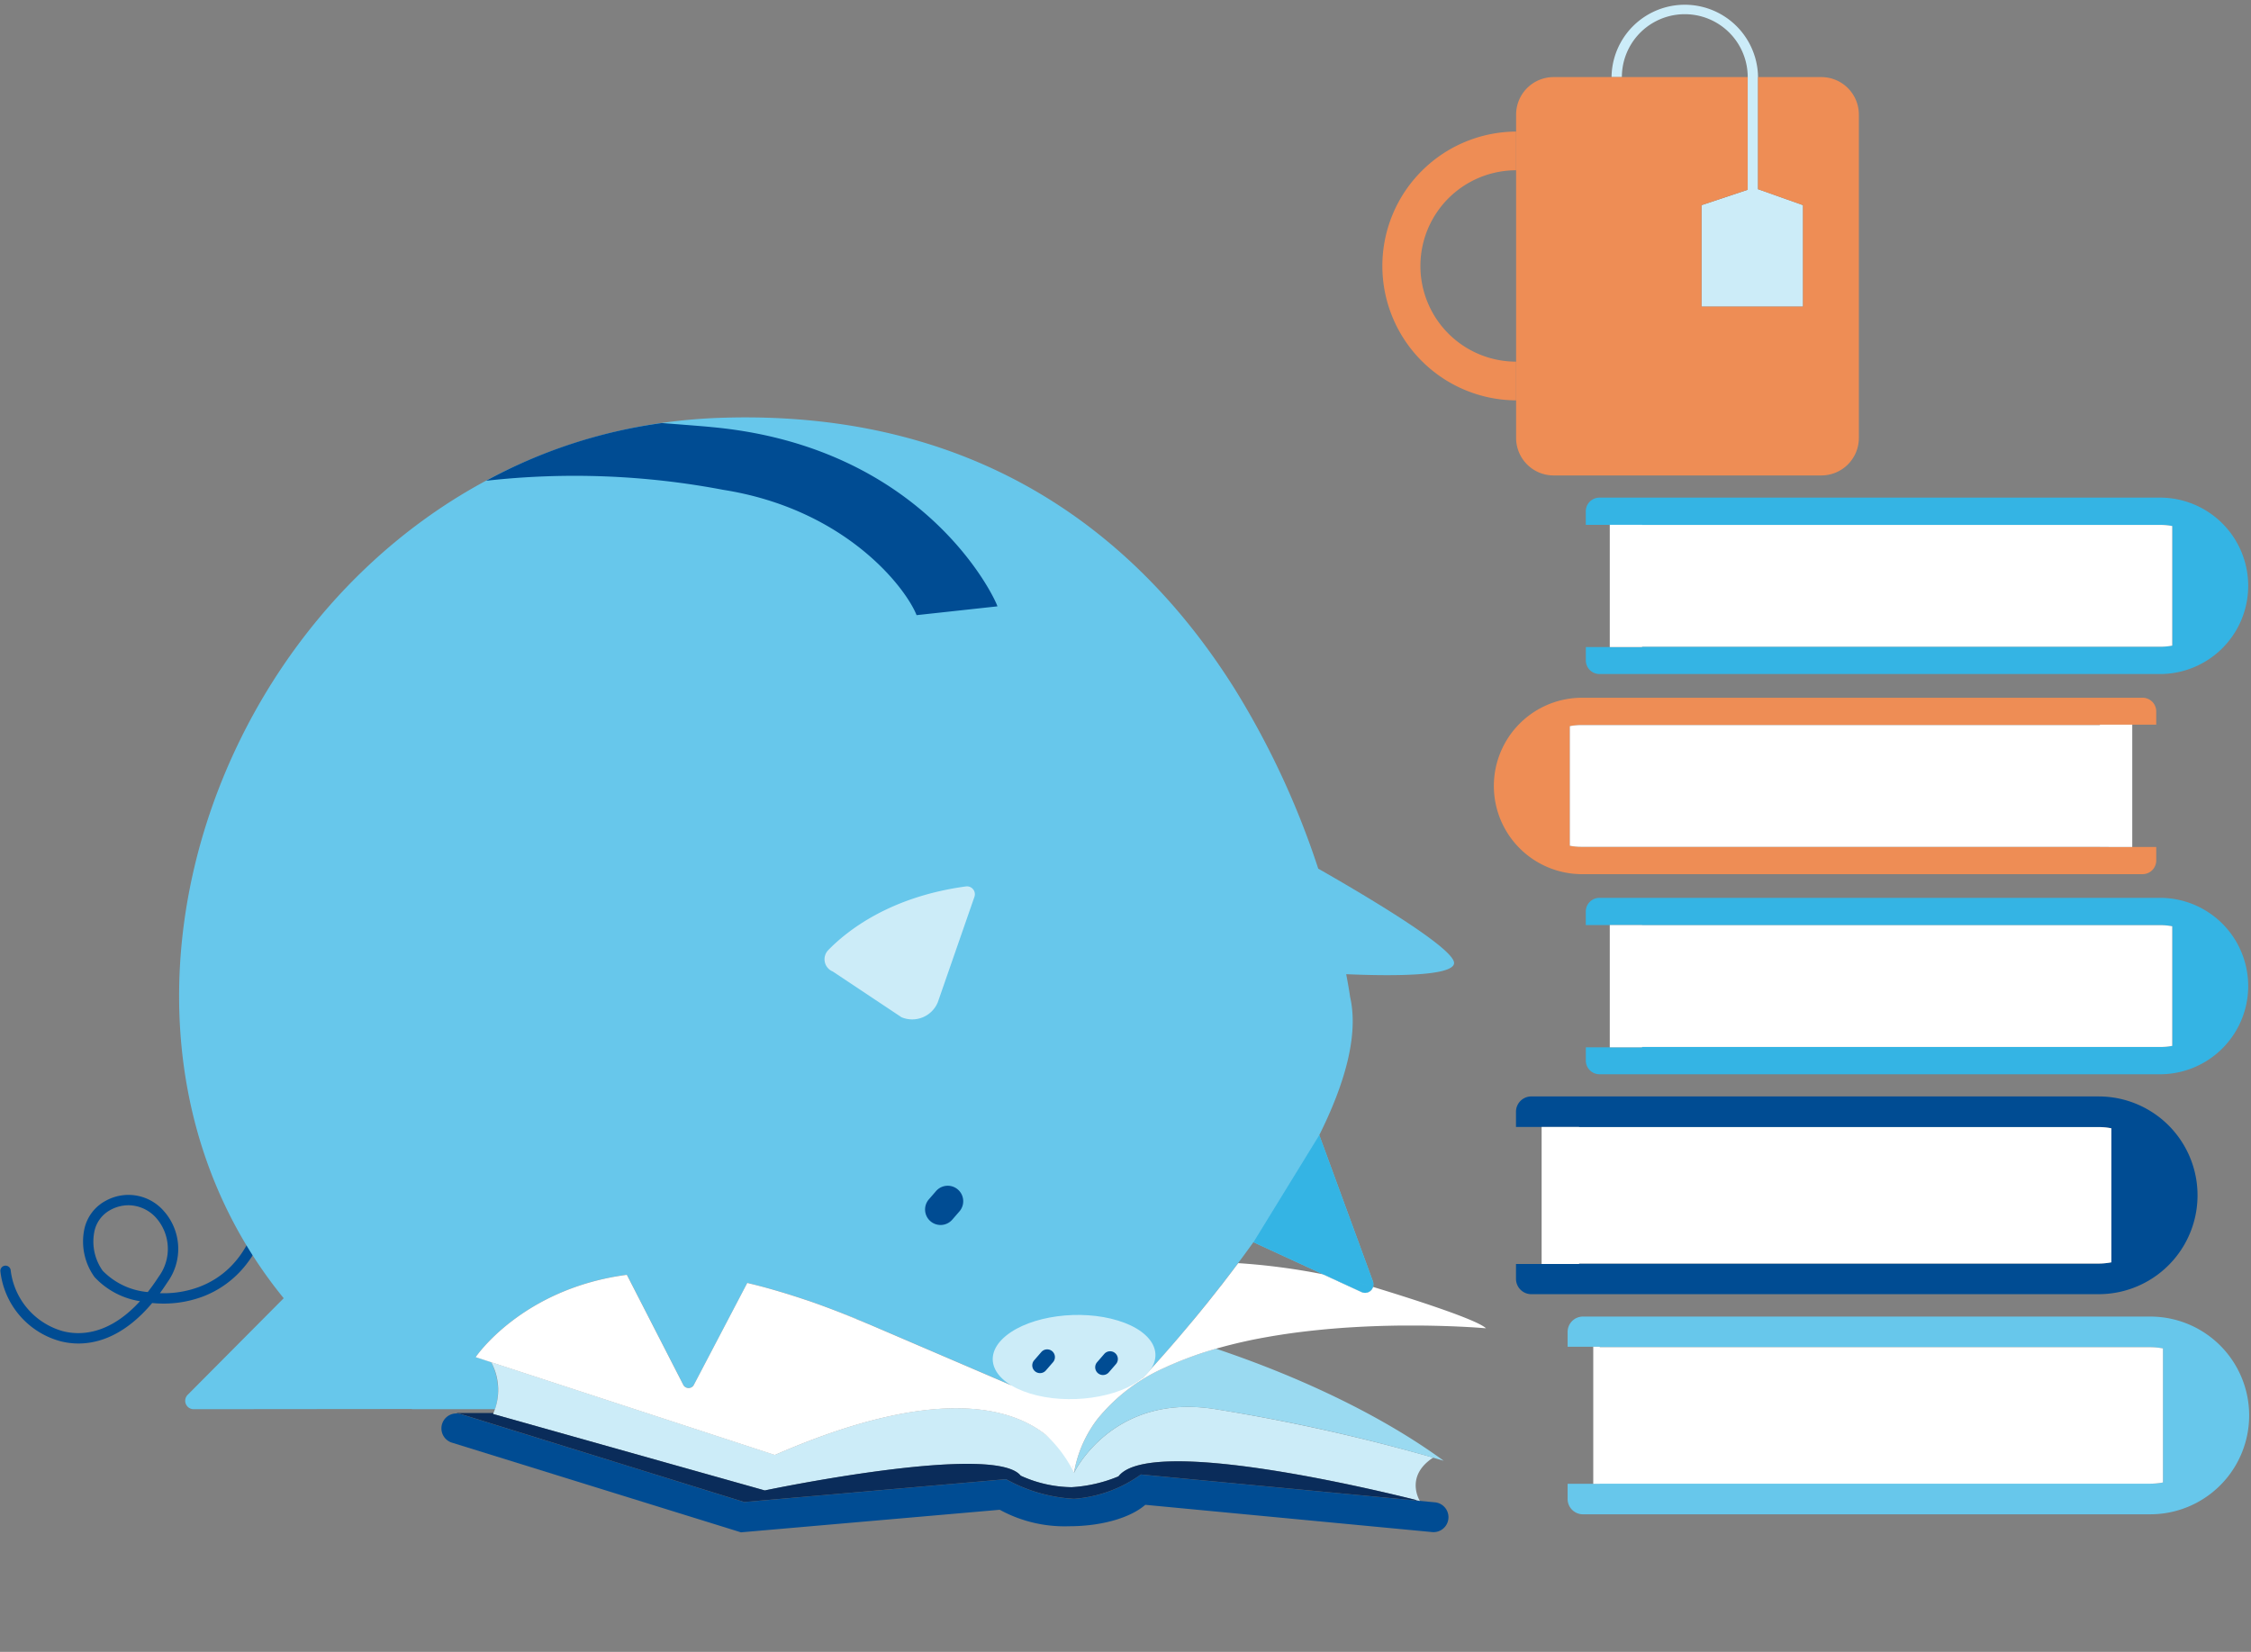 <svg xmlns="http://www.w3.org/2000/svg" viewBox="0 0 218 160"><rect x="0" y="0" width="218" height="160" fill="#808080" stroke="none"/><defs><style>.cls-1{fill:#004c93;}.cls-2{fill:#ee8d55;}.cls-3{fill:#ccecf8;}.cls-4{fill:#34b4e4;}.cls-5{fill:#fff;}.cls-6{fill:#67c7eb;}.cls-7{fill:none;}.cls-8{fill:#9adaf1;}.cls-9{fill:#0a2c5a;}</style></defs><title>blalasmer-grisbok-farg</title><g id="Blå_grisar" data-name="Blå grisar"><path class="cls-1" d="M7.6,130.131a7.034,7.034,0,0,1-1.751-.222,7.937,7.937,0,0,1-5.812-6.782.5.5,0,0,1,1-.07A6.992,6.992,0,0,0,6.1,128.94c1.562.4,4.406.438,7.459-2.908a7.609,7.609,0,0,1-4.4-2.332,5.885,5.885,0,0,1-1.011-4.549,4.074,4.074,0,0,1,2.113-2.856,4.536,4.536,0,0,1,5.6,1,5.514,5.514,0,0,1,.35,6.91q-.362.558-.723,1.051a9.826,9.826,0,0,0,3.783-.6c4.436-1.671,6.678-6.43,6.315-13.4a.5.5,0,0,1,.473-.525.486.486,0,0,1,.525.473c.523,10.038-4.137,13.323-6.961,14.388a10.9,10.9,0,0,1-4.885.617C12.1,129.345,9.523,130.131,7.6,130.131Zm4.837-13.391a3.633,3.633,0,0,0-1.711.438,3.067,3.067,0,0,0-1.6,2.179,4.878,4.878,0,0,0,.817,3.724,6.941,6.941,0,0,0,4.367,2.067q.527-.671,1.06-1.49a4.54,4.54,0,0,0-.246-5.691A3.633,3.633,0,0,0,12.437,116.74Z"/><path class="cls-2" d="M133.876,25.761a13.02,13.02,0,0,1,12.953-13.018v3.75a9.268,9.268,0,0,0,0,18.536v3.75A13.02,13.02,0,0,1,133.876,25.761Z"/><path class="cls-3" d="M170.258,18.326V7.469a7.094,7.094,0,0,0-14.187,0h1a6.094,6.094,0,0,1,12.188,0V18.381l-4.472,1.491V29.7h9.829V19.872Z"/><path class="cls-2" d="M176.4,7.467h-6.144V18.326l4.357,1.546V29.7h-9.829V19.872l4.472-1.491V7.467H157.07v0h-1v0h-5.618a3.633,3.633,0,0,0-3.623,3.623V42.428a3.633,3.633,0,0,0,3.623,3.623H176.4a3.633,3.633,0,0,0,3.623-3.623V11.09A3.633,3.633,0,0,0,176.4,7.467Z"/><path class="cls-4" d="M209.278,48.2H154.9a1.323,1.323,0,0,0-1.323,1.323v1.312h5.45v.011h50.247a5.9,5.9,0,0,1,1.094.106V62.534a5.9,5.9,0,0,1-1.094.106H159.031v.036h-5.45v1.287a1.323,1.323,0,0,0,1.323,1.323h54.374a8.544,8.544,0,0,0,0-17.087Z"/><path class="cls-5" d="M159.031,62.64h50.247a5.9,5.9,0,0,0,1.094-.106V50.951a5.9,5.9,0,0,0-1.094-.106H159.031v-.011H155.9V62.676h3.128Z"/><path class="cls-4" d="M209.278,86.966H154.9a1.323,1.323,0,0,0-1.323,1.323V89.6h5.45v.011h50.247a5.9,5.9,0,0,1,1.094.106V101.3a5.9,5.9,0,0,1-1.094.106H159.031v.036h-5.45v1.287a1.323,1.323,0,0,0,1.323,1.323h54.374a8.544,8.544,0,0,0,0-17.087Z"/><path class="cls-5" d="M159.031,101.408h50.247a5.9,5.9,0,0,0,1.094-.106V89.719a5.9,5.9,0,0,0-1.094-.106H159.031V89.6H155.9v11.842h3.128Z"/><path class="cls-2" d="M153.125,84.67H207.5a1.323,1.323,0,0,0,1.323-1.323V82.035h-5.45v-.011H153.125a5.9,5.9,0,0,1-1.094-.106V70.335a5.9,5.9,0,0,1,1.094-.106h50.247v-.036h5.45V68.906a1.323,1.323,0,0,0-1.323-1.323H153.125a8.544,8.544,0,0,0,0,17.087Z"/><path class="cls-5" d="M203.371,70.229H153.125a5.9,5.9,0,0,0-1.094.106V81.918a5.9,5.9,0,0,0,1.094.106h50.247v.011H206.5V70.193h-3.128Z"/><path class="cls-1" d="M203.246,106.2H148.3a1.483,1.483,0,0,0-1.483,1.483v1.471h6.109v.012h50.319a6.611,6.611,0,0,1,1.227.119v12.983a6.611,6.611,0,0,1-1.227.119H152.927v.04h-6.109v1.443a1.483,1.483,0,0,0,1.483,1.483h54.945a9.576,9.576,0,1,0,0-19.152Z"/><path class="cls-5" d="M152.927,122.387h50.319a6.611,6.611,0,0,0,1.227-.119V109.286a6.611,6.611,0,0,0-1.227-.119H152.927v-.012H149.3v13.273h3.626Z"/><path class="cls-6" d="M208.246,146.674H153.3a1.483,1.483,0,0,1-1.483-1.483v-1.471h3.109v-.012h53.319a6.611,6.611,0,0,0,1.227-.119V130.607a6.611,6.611,0,0,0-1.227-.119H154.927v-.04h-3.109v-1.443a1.483,1.483,0,0,1,1.483-1.483h54.945a9.576,9.576,0,0,1,0,19.152Z"/><path class="cls-5" d="M154.927,130.488h53.319a6.611,6.611,0,0,1,1.227.119V143.59a6.611,6.611,0,0,1-1.227.119H154.927v.012H154.3V130.448h.626Z"/><path class="cls-6" d="M127.666,84.136a80.689,80.689,0,0,0-8.095-17.417c-8.7-13.859-23.843-27.138-49.834-26.248C26.488,41.952,2.469,95.078,27.476,125.745l-9.3,9.357a.815.815,0,0,0,.57,1.392l21.13-.02.032.02h8.034a5.928,5.928,0,0,0-.38-4.561l-1.492-.488s4.447-6.627,14.642-7.975l5.486,10.7a.588.588,0,0,0,.978.011l5.2-9.927v0c.09.021.184.051.274.073.747.181,1.5.384,2.27.6.282.081.564.164.848.25q1.067.322,2.145.685c.168.057.333.107.5.165.872.3,1.746.625,2.619.962.241.093.481.189.722.285.385.153.769.3,1.153.462.353.146.7.3,1.055.448.121.052.244.1.364.15l13.522,5.8,12.822-.677.063-.067c.331-.353,1.935-2.08,4.107-4.662l.017-.02c.25-.3.509-.608.773-.927.336-.407.683-.831,1.038-1.27.165-.2.333-.415.5-.624.277-.345.558-.7.842-1.064.2-.249.39-.5.588-.754.342-.442.687-.9,1.034-1.358q.874-1.162,1.755-2.391l6.727,3.1q1.42.281,2.885.638s.786.23,1.969.59a.923.923,0,0,0,0-.518l-5.2-14.188c2.418-4.855,3.842-9.626,2.985-13.375,0,0-.107-.8-.379-2.207,4.114.178,10.31.232,10.446-1.047C140.965,91.919,132.366,86.816,127.666,84.136Z"/><path class="cls-1" d="M68.825,41.359c-.387-.051-4.725-.383-4.725-.383a49.673,49.673,0,0,0-17.022,5.59,76.962,76.962,0,0,1,22.957.878c11.916,1.884,17.707,9.537,18.732,12.139l7.83-.853C96.434,58.09,89.649,43.235,68.825,41.359Z"/><path class="cls-1" d="M138.967,145.514l-28.482-2.691a12.67,12.67,0,0,1-6.468,2.356,15.311,15.311,0,0,1-6.588-1.9l-25.354,2.211L44.626,136.97a1.447,1.447,0,1,0-.858,2.765l27.992,8.686,25.062-2.185a13.063,13.063,0,0,0,6.719,1.595c3.194,0,5.968-.841,7.375-2.075l27.778,2.64a1.447,1.447,0,0,0,.273-2.882Z"/><path class="cls-3" d="M93.538,85.86a.763.763,0,0,1,.834,1L90.823,97.076a2.68,2.68,0,0,1-3.512,1.456l-6.668-4.438A1.274,1.274,0,0,1,80.2,92.04C82.042,90.143,86.191,86.858,93.538,85.86Z"/><path class="cls-1" d="M91.089,118.651a1.5,1.5,0,0,1-1.133-2.482l.694-.8a1.5,1.5,0,1,1,2.268,1.965l-.694.8A1.5,1.5,0,0,1,91.089,118.651Z"/><path class="cls-3" d="M138.8,141.182a183.859,183.859,0,0,0-21.062-4.688c-10.01-1.628-13.719,6.159-13.719,6.159h0a9.507,9.507,0,0,0-2.771-3.716c-3.415-2.674-10.782-4.751-26.2,1.986l-27.481-8.989a5.673,5.673,0,0,1,.181,5.025l26.321,7.407s22.215-4.669,24.782-1.429a12.189,12.189,0,0,0,4.925,1.116A13.894,13.894,0,0,0,108.319,143c3.326-4.338,29.191,2.384,29.191,2.384S136,143.006,138.8,141.182Z"/><polygon class="cls-7" points="90.337 130.131 101.027 134.848 90.337 130.131 90.337 130.131"/><path class="cls-7" d="M116.755,126.412l.241-.3c.057-.072.118-.15.176-.223-.168.21-.336.421-.5.624Z"/><path class="cls-7" d="M115.358,128.117l.179-.214.1-.118c-.264.319-.523.63-.773.927C115.024,128.516,115.189,128.319,115.358,128.117Z"/><path class="cls-7" d="M114.19,129.5c.21-.246.429-.505.653-.772-2.173,2.582-3.777,4.309-4.107,4.662C111.028,133.081,112.349,131.661,114.19,129.5Z"/><path class="cls-7" d="M118.3,124.47l.205-.266.1-.132c-.2.256-.392.5-.588.754C118.109,124.7,118.2,124.593,118.3,124.47Z"/><path class="cls-7" d="M119.636,122.714c.094-.126.187-.243.282-.37a62.912,62.912,0,0,1,8.2,1.079l-6.727-3.1Q120.513,121.553,119.636,122.714Z"/><polygon class="cls-7" points="104.017 142.653 104.016 142.643 104.016 142.645 104.017 142.653"/><path class="cls-7" d="M104.65,140.361a11.723,11.723,0,0,1,1.027-2.038A11.723,11.723,0,0,0,104.65,140.361Z"/><path class="cls-7" d="M114.786,131.629c.56-.215,1.127-.422,1.708-.611C115.913,131.207,115.346,131.414,114.786,131.629Z"/><path class="cls-7" d="M112.889,132.429a17.485,17.485,0,0,0-6.563,4.967A17.485,17.485,0,0,1,112.889,132.429Z"/><path class="cls-5" d="M110.736,133.393l-.063.067Z"/><path class="cls-5" d="M110.736,133.393l-.063.067Z"/><path class="cls-5" d="M119.636,122.714c-.347.461-.693.916-1.034,1.358Q119.114,123.408,119.636,122.714Z"/><path class="cls-5" d="M119.636,122.714c-.347.461-.693.916-1.034,1.358Q119.114,123.408,119.636,122.714Z"/><path class="cls-5" d="M114.86,128.711l-.017.02Z"/><path class="cls-5" d="M114.86,128.711l-.017.02Z"/><path class="cls-5" d="M116.671,126.514c-.355.439-.7.863-1.038,1.27Q116.137,127.174,116.671,126.514Z"/><path class="cls-5" d="M116.671,126.514c-.355.439-.7.863-1.038,1.27Q116.137,127.174,116.671,126.514Z"/><path class="cls-5" d="M118.014,124.826c-.284.362-.565.718-.842,1.064Q117.588,125.37,118.014,124.826Z"/><path class="cls-5" d="M118.014,124.826c-.284.362-.565.718-.842,1.064Q117.588,125.37,118.014,124.826Z"/><path class="cls-5" d="M128.118,123.423l3.739,1.723a.808.808,0,0,0,1.114-.5c-1.182-.36-1.969-.59-1.969-.59Q129.537,123.7,128.118,123.423Z"/><path class="cls-8" d="M114.786,131.629c-.648.249-1.285.512-1.9.8a17.485,17.485,0,0,0-6.563,4.967q-.346.449-.649.928a11.723,11.723,0,0,0-1.027,2.038,12.032,12.032,0,0,0-.632,2.292l0-.008,0,.008s3.71-7.788,13.719-6.159a176.883,176.883,0,0,1,22.082,4.993c-6.363-4.643-14.468-8.31-22.057-10.856q-.641.184-1.268.388C115.913,131.207,115.346,131.414,114.786,131.629Z"/><path class="cls-5" d="M112.889,132.429c.612-.287,1.249-.55,1.9-.8C114.138,131.879,113.5,132.141,112.889,132.429Z"/><path class="cls-5" d="M112.889,132.429c.612-.287,1.249-.55,1.9-.8C114.138,131.879,113.5,132.141,112.889,132.429Z"/><path class="cls-5" d="M81.034,126.993c-.873-.337-1.747-.661-2.619-.962C79.287,126.332,80.162,126.656,81.034,126.993Z"/><path class="cls-5" d="M74.92,124.93c-.765-.219-1.523-.422-2.27-.6C73.4,124.508,74.155,124.711,74.92,124.93Z"/><path class="cls-5" d="M82.909,127.74v.013c.352.146.705.285,1.055.435C83.613,128.038,83.262,127.886,82.909,127.74Z"/><path class="cls-5" d="M132.971,124.65a.808.808,0,0,1-1.114.5l-3.739-1.723a62.912,62.912,0,0,0-8.2-1.079c-.095.127-.187.244-.282.37q-.521.693-1.034,1.358l-.1.132-.205.266c-.1.123-.187.235-.282.356q-.427.544-.842,1.064c-.058.072-.119.151-.176.223l-.241.3-.084.1q-.532.658-1.038,1.27l-.1.118-.179.214c-.169.2-.334.4-.5.595l-.017.02c-.224.266-.443.526-.653.772-1.842,2.157-3.162,3.578-3.455,3.89l-.063.067-12.822.677-13.522-5.8c-.12-.052-.243-.1-.364-.15-.35-.15-.7-.29-1.055-.435-.384-.159-.767-.322-1.153-.475-.241-.1-.481-.192-.722-.285-.873-.337-1.747-.661-2.619-.962-.168-.058-.334-.109-.5-.165q-1.079-.364-2.145-.685c-.284-.085-.566-.169-.848-.25-.765-.219-1.523-.422-2.27-.6-.091-.022-.184-.049-.275-.071l-5.2,9.927a.588.588,0,0,1-.978-.011l-5.486-10.7c-10.2,1.348-14.642,7.975-14.642,7.975l28.973,9.478c15.421-6.737,22.788-4.66,26.2-1.986a12.153,12.153,0,0,1,2.771,3.716l0-.008a2.728,2.728,0,0,0-.092-.45c-.025-.089-.05-.177-.083-.268-.008-.024-.02-.049-.029-.073l.007.016c.025.066.06.135.08.2.013.043.014.083.026.126a2.409,2.409,0,0,1,.091.447l0,.01a12.032,12.032,0,0,1,.632-2.292,11.723,11.723,0,0,1,1.027-2.038q.3-.479.649-.928a17.485,17.485,0,0,1,6.563-4.967c.612-.287,1.249-.55,1.9-.8.56-.215,1.127-.422,1.708-.611q.627-.2,1.268-.388c.241-.069.485-.134.728-.2s.489-.129.735-.191c.311-.078.624-.154.939-.226.334-.076.668-.15,1-.22.278-.058.556-.112.835-.165.218-.042.437-.081.656-.12q.689-.123,1.38-.23c.2-.031.4-.062.6-.091q.447-.065.894-.124c.183-.024.366-.046.548-.068q.751-.093,1.495-.169l.513-.051q.93-.089,1.842-.156l.131-.01c.3-.022.607-.041.907-.059l.449-.026q.766-.043,1.507-.071l.376-.015q.433-.015.855-.026l.358-.008q.7-.016,1.371-.021l.417,0c.792,0,1.541,0,2.239.015l.412.008q.471.01.9.024l.416.013.5.019.4.017.614.029.374.02.3.017.485.031.2.014.289.021.107.008.259.021.049,0,.075.007C142.984,127.774,136.349,125.678,132.971,124.65Z"/><path class="cls-9" d="M108.319,143a13.894,13.894,0,0,1-4.546,1.048,12.189,12.189,0,0,1-4.925-1.116c-2.567-3.24-24.782,1.429-24.782,1.429l-26.321-7.407c.016-.03.027-.061.042-.091H44.2l.121.044a1.449,1.449,0,0,1,.308.058l27.449,8.519,25.355-2.211a15.309,15.309,0,0,0,6.588,1.9,12.669,12.669,0,0,0,6.468-2.356l26.681,2.521-.039-.052C133.957,144.492,111.411,138.973,108.319,143Z"/><path class="cls-7" d="M81.757,127.278c-.241-.1-.481-.192-.722-.285C81.275,127.086,81.516,127.182,81.757,127.278Z"/><path class="cls-7" d="M72.376,124.257c.091.021.184.049.275.071-.09-.022-.184-.052-.274-.073Z"/><path class="cls-7" d="M75.768,125.18c-.284-.086-.566-.169-.848-.25C75.2,125.011,75.485,125.1,75.768,125.18Z"/><path class="cls-7" d="M78.415,126.031c-.168-.058-.334-.109-.5-.165C78.081,125.922,78.247,125.973,78.415,126.031Z"/><path class="cls-5" d="M81.034,126.993c-.873-.337-1.747-.661-2.619-.962C79.287,126.332,80.162,126.656,81.034,126.993Z"/><path class="cls-5" d="M81.757,127.278c.386.153.768.316,1.153.475v-.013C82.526,127.581,82.141,127.43,81.757,127.278Z"/><path class="cls-5" d="M81.757,127.278c.386.153.768.316,1.153.475v-.013C82.526,127.581,82.141,127.43,81.757,127.278Z"/><path class="cls-5" d="M77.914,125.865q-1.079-.364-2.145-.685Q76.835,125.5,77.914,125.865Z"/><path class="cls-5" d="M74.92,124.93c-.765-.219-1.523-.422-2.27-.6C73.4,124.508,74.155,124.711,74.92,124.93Z"/><path class="cls-3" d="M108.278,127.911c3.641,1.118,4.72,3.6,2.4,5.549s-7.232,2.649-10.914,1.519-4.727-3.638-2.347-5.589S104.636,126.793,108.278,127.911Z"/><path class="cls-1" d="M100.721,133a.75.75,0,0,1-.567-1.241l.693-.8a.75.75,0,1,1,1.135.982l-.693.8A.75.75,0,0,1,100.721,133Z"/><path class="cls-1" d="M106.816,133.184a.75.75,0,0,1-.567-1.241l.693-.8a.75.75,0,0,1,1.135.982l-.693.8A.75.75,0,0,1,106.816,133.184Z"/><path class="cls-4" d="M132.968,124.132l-5.2-14.188-6.375,10.378,6.727,3.1h0l1.491.687c.087.044.171.081.255.118l1.994.919a.808.808,0,0,0,1.114-.5c-.591-.18-1.083-.327-1.428-.43.344.1.837.25,1.428.43A.924.924,0,0,0,132.968,124.132Z"/></g></svg>